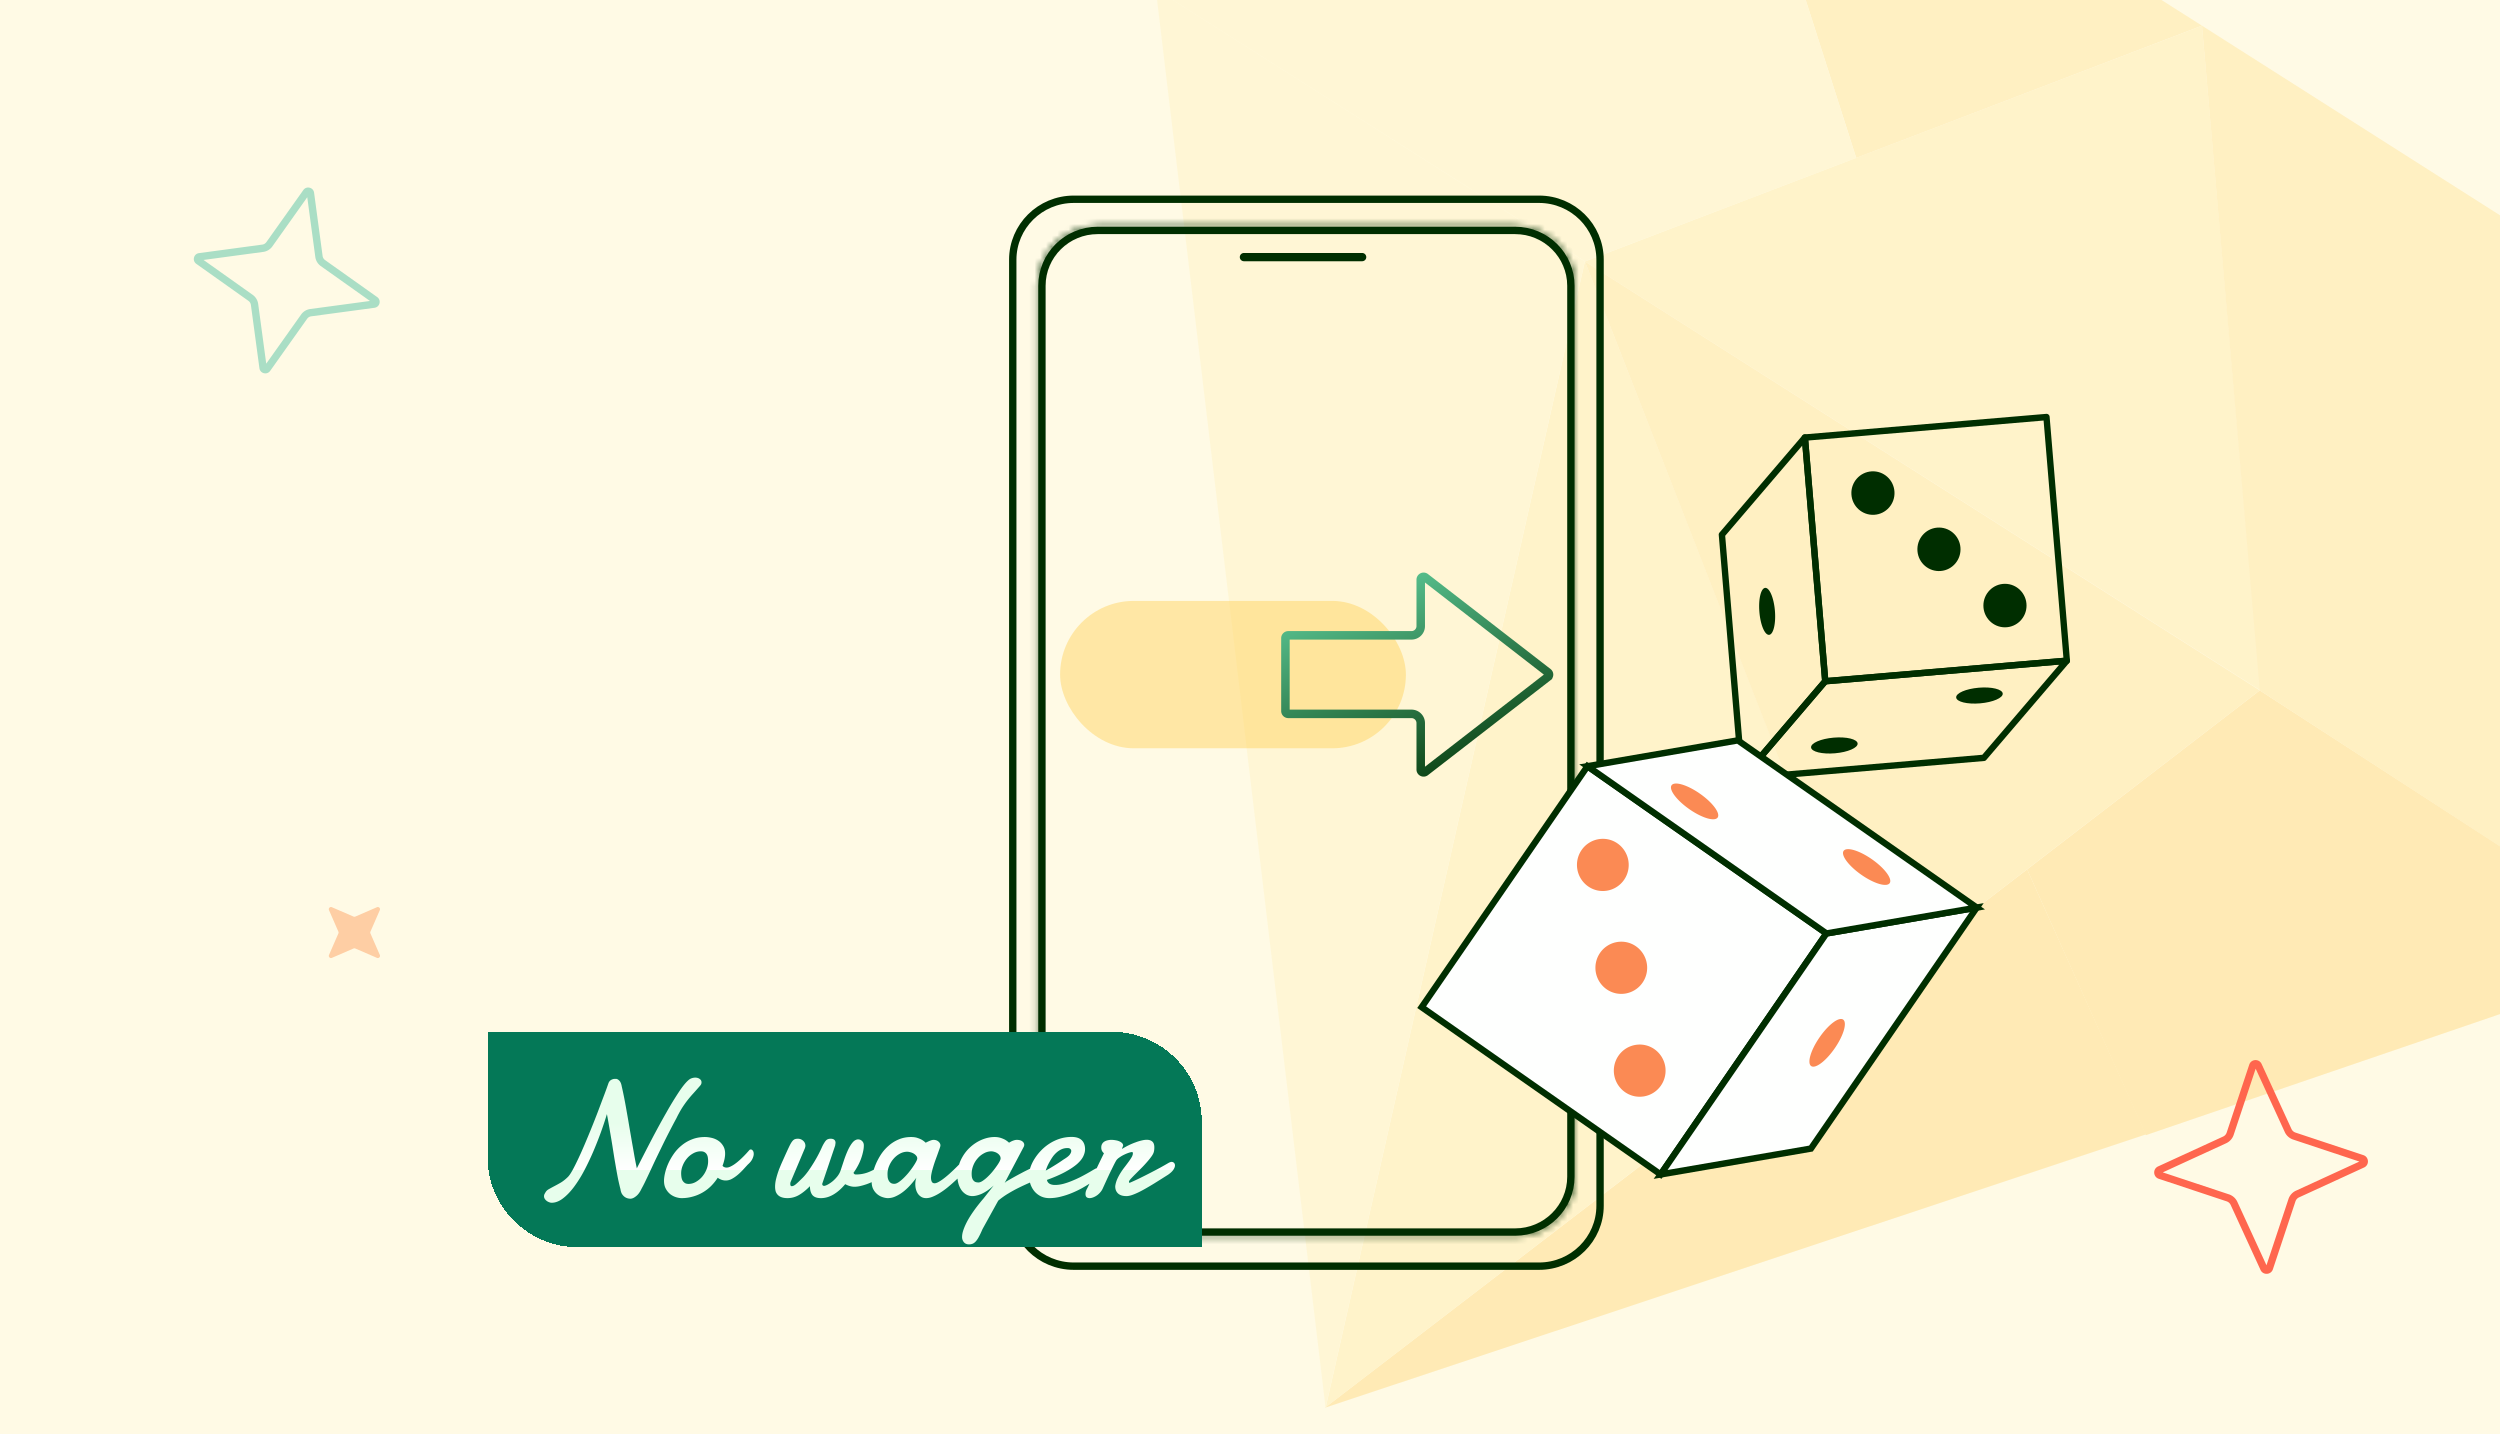 <svg xmlns="http://www.w3.org/2000/svg" width="441" height="253" fill="none"><g clip-path="url(#a)"><path fill="#FFFAE5" d="M0 0h441v253H0z"/><g opacity=".24"><path fill="#FFB81C" d="m398.624 121.786-41.04 31.57 20.945 46.884 92.434-31.597-72.339-46.857Z"/><path fill="#FFCF54" d="m302.528-49.98 24.911 77.842 60.989-23.33-85.9-54.512Z"/><path fill="#FFDD76" d="m279.574 46.115 119.19 75.703L388.429 4.532 279.574 46.115Z"/><path fill="#FFB81C" d="m233.698 248.329 144.866-48.227-20.977-46.746-123.889 94.973Z"/><path fill="#FFDD76" d="m233.869 248.223 95.931-73.627-50.225-128.481-45.706 202.108Z"/><path fill="#FFEBA4" d="m279.57 46.114-75.699-48.06 29.961 250.306L279.57 46.114Z"/><path fill="#FFCF54" d="m279.572 46.115 50.193 128.619 68.859-52.948-119.052-75.671Z"/><path fill="#FFEBA4" d="m203.734-1.977 75.838 48.092 47.866-18.253-24.805-77.672-98.899 47.833Z"/><path fill="#FFCF54" d="m475.261 59.776-86.827-55.24 10.191 117.25 72.309 46.995 4.327-109.005Z"/></g><path fill="#FECEA4" d="m62.672 161.686 3.821-1.653a.387.387 0 0 1 .51.507l-1.66 3.806a.389.389 0 0 0 0 .308l1.66 3.806a.387.387 0 0 1-.51.507l-3.82-1.653a.394.394 0 0 0-.31 0l-3.82 1.653a.387.387 0 0 1-.51-.507l1.66-3.806a.388.388 0 0 0 0-.308l-1.66-3.806a.387.387 0 0 1 .51-.507l3.82 1.653a.394.394 0 0 0 .31 0Z"/><path stroke="#002E00" stroke-width="1.3" d="M189.415 35.15h82.073c5.946 0 10.764 4.785 10.764 10.668v166.868c0 5.882-4.818 10.667-10.764 10.667h-82.073c-5.947 0-10.765-4.785-10.765-10.667V45.818c0-5.883 4.818-10.668 10.765-10.668Z"/><path stroke="#002E00" stroke-width="1.3" d="M193.652 40.643h73.597c5.449 0 9.857 4.379 9.857 9.768v157.16c0 5.39-4.408 9.768-9.857 9.768h-73.597c-5.449 0-9.857-4.378-9.857-9.768V50.411c0-5.39 4.408-9.768 9.857-9.768Z"/><mask id="b" fill="#fff"><path d="M267.249 218.218H193.65c-5.921 0-10.738-4.777-10.738-10.647V50.409c0-5.87 4.817-10.646 10.738-10.646h73.599c5.92 0 10.737 4.776 10.737 10.646v157.162c0 5.87-4.817 10.647-10.737 10.647ZM193.652 40.222c-5.667 0-10.277 4.57-10.277 10.19v157.161c0 5.619 4.61 10.19 10.277 10.19h73.599c5.667 0 10.277-4.571 10.277-10.19V50.409c0-5.619-4.61-10.19-10.277-10.19h-73.599v.003Z"/></mask><path fill="#002E00" d="M193.652 40.222v1.3h1.3v-1.3h-1.3Zm0-.003v-1.3h-1.3v1.3h1.3Zm73.597 176.699H193.65v2.6h73.599v-2.6Zm-73.599 0c-5.213 0-9.438-4.205-9.438-9.347h-2.6c0 6.599 5.41 11.947 12.038 11.947v-2.6Zm-9.438-9.347V50.409h-2.6v157.162h2.6Zm0-157.162c0-5.142 4.225-9.346 9.438-9.346v-2.6c-6.628 0-12.038 5.348-12.038 11.946h2.6Zm9.438-9.346h73.599v-2.6H193.65v2.6Zm73.599 0c5.213 0 9.437 4.204 9.437 9.346h2.6c0-6.598-5.409-11.946-12.037-11.946v2.6Zm9.437 9.346v157.162h2.6V50.409h-2.6Zm0 157.162c0 5.142-4.224 9.347-9.437 9.347v2.6c6.628 0 12.037-5.348 12.037-11.947h-2.6Zm-83.034-168.65c-6.375 0-11.577 5.143-11.577 11.49h2.6c0-4.89 4.017-8.89 8.977-8.89v-2.6Zm-11.577 11.49v157.162h2.6V50.411h-2.6Zm0 157.162c0 6.348 5.202 11.49 11.577 11.49v-2.6c-4.96 0-8.977-3.999-8.977-8.89h-2.6Zm11.577 11.49h73.599v-2.6h-73.599v2.6Zm73.599 0c6.375 0 11.577-5.142 11.577-11.49h-2.6c0 4.891-4.017 8.89-8.977 8.89v2.6Zm11.577-11.49V50.409h-2.6v157.164h2.6Zm0-157.164c0-6.347-5.202-11.49-11.577-11.49v2.6c4.96 0 8.977 4 8.977 8.89h2.6Zm-11.577-11.49h-73.599v2.6h73.599v-2.6Zm-74.899 1.3v.003h2.6v-.003h-2.6Z" mask="url(#b)"/><path fill="#002E00" stroke="#002E00" stroke-width=".5" d="M219.432 45.833h20.849a.48.48 0 0 0 .48-.479.48.48 0 0 0-.48-.478h-20.849a.48.48 0 0 0-.48.478.48.48 0 0 0 .48.479Z"/><rect width="61" height="26" x="187" y="106" fill="#FFCF54" fill-opacity=".58" opacity=".76" rx="13"/><path fill="#AADEC5" fill-rule="evenodd" d="M56.58 46.928a2.356 2.356 0 0 1-.96-1.597L54.2 34.795l-6.162 8.681a2.356 2.356 0 0 1-1.597.959h-.004l-10.532 1.42 8.681 6.163c.517.374.873.947.959 1.597v.003l1.42 10.533 6.162-8.682a2.356 2.356 0 0 1 1.598-.958h.003l10.533-1.42-8.682-6.163Zm9.488 7.366L54.895 55.8a1.056 1.056 0 0 0-.715.432l-6.525 9.193c-.548.77-1.761.478-1.893-.467l-1.506-11.172a1.056 1.056 0 0 0-.432-.715l-9.193-6.526c-.77-.547-.479-1.761.466-1.893l11.173-1.506c.283-.037.542-.193.715-.432l6.526-9.193c.547-.77 1.76-.479 1.893.467l1.505 11.172c.037.283.194.542.433.715l9.192 6.526c.77.547.48 1.76-.466 1.893Z" clip-rule="evenodd"/><path fill="#FF664E" fill-rule="evenodd" d="M404.495 201.014a2.48 2.48 0 0 1-1.459-1.314l-.001-.003-5.136-11.182-3.885 11.695a2.481 2.481 0 0 1-1.314 1.458l-.003.002-11.182 5.136 11.695 3.884a2.487 2.487 0 0 1 1.458 1.314l.002.004 5.136 11.182 3.884-11.695a2.486 2.486 0 0 1 1.314-1.459l.004-.001 11.182-5.136-11.695-3.885Zm12.527 4.933-11.477 5.272a1.184 1.184 0 0 0-.625.697l-3.981 11.986c-.334 1.005-1.73 1.09-2.181.12l-5.272-11.477a1.184 1.184 0 0 0-.697-.625l-11.987-3.981c-1.004-.334-1.089-1.73-.12-2.181l11.478-5.272c.291-.132.517-.385.624-.697l3.982-11.987c.334-1.004 1.73-1.089 2.181-.12l5.272 11.478c.132.291.385.517.697.624l11.986 3.982c1.005.334 1.09 1.73.12 2.181Zm-35.791.989-.006.003-.052-.114" clip-rule="evenodd"/><path fill="#002E00" d="M321.969 120.738a.569.569 0 0 1-.562-.522l-3.592-42.985a.583.583 0 0 1 .129-.414.567.567 0 0 1 .383-.198l42.621-3.617a.559.559 0 0 1 .607.516l3.592 42.985a.582.582 0 0 1-.129.414.57.57 0 0 1-.382.199l-42.622 3.622h-.051.006Zm-2.979-43.03 3.496 41.851 41.498-3.526-3.496-41.852-41.498 3.526Z"/><path fill="#002E00" d="M307.332 137.874a.62.62 0 0 1-.174-.028.578.578 0 0 1-.388-.494l-3.586-42.985a.575.575 0 0 1 .135-.42l14.636-17.135c.147-.17.383-.239.602-.17a.577.577 0 0 1 .388.493l3.591 42.985a.565.565 0 0 1-.135.419l-14.636 17.137a.568.568 0 0 1-.427.198h-.006Zm-3.007-43.36 3.457 41.399 13.613-15.935-3.456-41.398-13.614 15.935Z"/><path fill="#002E00" d="M307.333 137.874a.56.56 0 0 1-.5-.312.58.58 0 0 1 .073-.629l14.642-17.136a.54.54 0 0 1 .376-.193l42.622-3.622a.561.561 0 0 1 .545.306.584.584 0 0 1-.073.629l-14.642 17.136a.54.54 0 0 1-.376.193l-42.622 3.617h-.045v.011Zm14.917-17.159-13.591 15.912 41.02-3.486 13.591-15.912-41.02 3.486ZM310.357 107.961c-.191-2.291.269-4.195 1.023-4.258.753-.062 1.523 1.741 1.714 4.025.191 2.29-.27 4.195-1.023 4.257-.759.063-1.523-1.74-1.714-4.024Z"/><path fill="#002E00" d="M323.693 132.88c-2.27.193-4.159-.272-4.221-1.032-.062-.765 1.726-1.536 3.991-1.728 2.271-.193 4.159.272 4.221 1.031.062.76-1.725 1.536-3.991 1.729ZM349.29 124.071c-2.271.193-4.159-.272-4.221-1.032-.062-.765 1.725-1.536 3.991-1.729 2.27-.192 4.159.273 4.221 1.032.062.765-1.726 1.536-3.991 1.729ZM342.35 100.722c-2.097.176-3.935-1.389-4.109-3.503-.174-2.115 1.377-3.968 3.473-4.144 2.097-.176 3.935 1.389 4.109 3.503.174 2.115-1.377 3.968-3.473 4.144ZM353.675 110.659c2.102 0 3.806-1.718 3.806-3.838 0-2.119-1.704-3.837-3.806-3.837-2.101 0-3.805 1.718-3.805 3.837 0 2.12 1.704 3.838 3.805 3.838ZM330.604 90.81c2.098-.121 3.702-1.935 3.582-4.05-.12-2.117-1.918-3.734-4.016-3.613-2.098.12-3.702 1.934-3.582 4.05.12 2.116 1.918 3.733 4.016 3.612Z"/><path fill="#FEFFFE" d="m322.17 164.659-42.146-29.497-29.248 42.504 42.146 29.498 29.248-42.505Z"/><path fill="#002E00" d="M293.071 207.955 250 177.809l29.891-43.438 43.071 30.145-29.891 43.439Zm-41.508-30.429 41.227 28.853L321.4 164.8l-41.228-28.854-28.609 41.58Z"/><path fill="#FEFFFE" d="m292.926 207.167 26.524-4.564 29.244-42.509-26.518 4.564-29.25 42.509Z"/><path fill="#002E00" d="m291.706 207.955 30.144-43.813 28.07-4.83-30.144 43.813-28.07 4.83Zm30.801-42.776-28.35 41.205 24.967-4.296 28.351-41.206-24.968 4.297Z"/><path fill="#FEFFFE" d="m348.694 160.095-42.149-29.494-26.519 4.563 42.15 29.494 26.518-4.563Z"/><path fill="#002E00" d="m322.047 165.259-43.471-30.424L306.68 130l43.47 30.423-28.103 4.836Zm-40.565-29.772 40.829 28.576 24.939-4.291-40.829-28.576-24.939 4.291Z"/><path fill="#FB8A54" d="M323.66 184.9c-1.557 2.262-3.423 3.674-4.171 3.152-.747-.521-.09-2.783 1.467-5.045 1.557-2.262 3.423-3.673 4.171-3.152.747.522.09 2.784-1.467 5.045ZM330.214 151.58c2.243 1.57 3.643 3.452 3.125 4.206-.517.754-2.759.091-5.002-1.479s-3.642-3.452-3.125-4.206c.517-.754 2.76-.091 5.002 1.479ZM299.868 140.005c2.242 1.57 3.642 3.452 3.125 4.206-.517.754-2.76.091-5.003-1.479-2.242-1.571-3.642-3.453-3.125-4.206.517-.754 2.76-.091 5.003 1.479ZM288.598 166.937a4.627 4.627 0 0 1 1.147 6.405c-1.439 2.086-4.283 2.608-6.351 1.157a4.629 4.629 0 0 1-1.147-6.406c1.439-2.086 4.283-2.607 6.351-1.156ZM285.343 148.791a4.629 4.629 0 0 1 1.147 6.406c-1.439 2.086-4.283 2.608-6.351 1.156a4.627 4.627 0 0 1-1.147-6.405c1.439-2.086 4.283-2.608 6.351-1.157ZM291.846 185.082a4.628 4.628 0 0 1 1.147 6.406c-1.439 2.086-4.283 2.607-6.351 1.156a4.628 4.628 0 0 1-1.147-6.406c1.439-2.086 4.283-2.607 6.351-1.156Z"/><path stroke="url(#c)" stroke-width="1.5" d="M226.75 125.427c0 .271.222.499.506.499h21.732c.895 0 1.629.723 1.629 1.624v8.199c0 .408.481.655.82.392l21.62-16.749a.495.495 0 0 0 0-.784l-21.62-16.749a.507.507 0 0 0-.82.392v8.199c0 .901-.733 1.624-1.629 1.624h-21.732a.503.503 0 0 0-.506.499v12.854Z"/><g filter="url(#d)"><path fill="#047857" d="M82 180h110.09c8.787 0 15.91 7.123 15.91 15.91V218H97.91C89.123 218 82 210.877 82 202.09V180Z" shape-rendering="crispEdges"/><g filter="url(#e)"><path fill="url(#f)" d="M105.685 189.191c.153.66.306 1.381.458 2.165.153.783.301 1.6.445 2.451.153.841.301 1.701.444 2.58.153.87.301 1.73.445 2.58.152.841.296 1.659.43 2.452.143.783.286 1.51.43 2.179a504.796 504.796 0 0 1 2.781-5.405 146.892 146.892 0 0 1 2.508-4.572 59.598 59.598 0 0 1 2.107-3.455c.631-.956 1.176-1.639 1.634-2.05.201-.191.411-.325.631-.401.22-.077.435-.115.645-.115.306 0 .564.077.774.229.22.153.33.349.33.588a.797.797 0 0 1-.072.359c-.047.095-.124.2-.229.315-.392.449-.76.865-1.104 1.247-.344.373-.683.769-1.018 1.19-.324.411-.654.874-.989 1.39a20.579 20.579 0 0 0-1.017 1.849c-.43.794-.86 1.611-1.291 2.452-.43.831-.845 1.662-1.247 2.494-.401.822-.788 1.62-1.161 2.394-.363.774-.697 1.491-1.003 2.15-.306.65-.583 1.233-.832 1.749a24.21 24.21 0 0 1-.616 1.19c-.277.592-.597 1.032-.96 1.318-.354.287-.679.435-.975.445h-.1a1.894 1.894 0 0 1-.56-.115 1.598 1.598 0 0 1-.501-.301 1.938 1.938 0 0 1-.402-.502 2.364 2.364 0 0 1-.215-.731 50.655 50.655 0 0 1-.415-1.763 81.863 81.863 0 0 1-.33-1.777l-.33-1.907-.344-2.179a153.59 153.59 0 0 0-.43-2.566c-.153-.927-.334-1.954-.545-3.082a62.748 62.748 0 0 1-1.046 3.154 66.275 66.275 0 0 1-1.362 3.455 47.464 47.464 0 0 1-1.605 3.368 21.977 21.977 0 0 1-1.806 2.882c-.631.84-1.28 1.514-1.95 2.021-.66.506-1.323.759-1.992.759-.115 0-.249-.028-.402-.086a1.498 1.498 0 0 1-.444-.229 1.363 1.363 0 0 1-.344-.358.837.837 0 0 1-.144-.473.86.86 0 0 1 .072-.359c.058-.114.134-.248.23-.401.124-.201.32-.373.587-.516.268-.153.574-.32.918-.502.353-.181.736-.392 1.146-.631.411-.248.822-.573 1.233-.974.23-.22.502-.612.817-1.176.316-.573.655-1.247 1.018-2.021.373-.784.755-1.639 1.147-2.566a165.902 165.902 0 0 0 2.265-5.59c.344-.908.649-1.72.917-2.437a108.3 108.3 0 0 0 .674-1.806l.315-.889c.096-.287.249-.497.459-.631.22-.134.454-.205.702-.215-.009 0-.019.005-.028.014h.086a.442.442 0 0 1 .1-.014c.21 0 .416.105.616.315.211.201.359.555.445 1.061Zm13.926 11.411c-.45 0-.884.114-1.305.344a3.897 3.897 0 0 0-1.104.888 4.46 4.46 0 0 0-.759 1.248 3.635 3.635 0 0 0-.287 1.419c0 .181.014.382.043.602.029.21.086.411.172.602.095.181.229.334.401.458.172.125.402.187.688.187.44 0 .865-.115 1.276-.344a4.272 4.272 0 0 0 1.118-.918c.325-.382.583-.812.774-1.29a3.872 3.872 0 0 0 .244-2.035 1.424 1.424 0 0 0-.172-.574 1.009 1.009 0 0 0-.387-.415c-.172-.115-.406-.172-.702-.172Zm.745-2.523c.363 0 .75.048 1.161.143.421.096.808.258 1.161.487.354.23.645.536.875.918.238.373.358.836.358 1.39 0 .287-.038.617-.115.989a7.574 7.574 0 0 1-.344 1.147.809.809 0 0 0 .33.244c.124.048.258.072.401.072.201 0 .421-.058.66-.172.248-.115.501-.263.759-.445.258-.181.516-.387.774-.616a18.234 18.234 0 0 0 1.348-1.333c.191-.211.349-.387.473-.531a.331.331 0 0 1 .244-.1c.133 0 .253.072.358.215.105.134.158.325.158.573 0 .249-.077.535-.23.86-.143.325-.415.665-.817 1.018-.229.249-.492.535-.788.86a10.79 10.79 0 0 1-.946.918c-.335.286-.684.53-1.047.731a2.24 2.24 0 0 1-1.089.301c-.249 0-.492-.038-.731-.115a2.628 2.628 0 0 1-.703-.373 8.721 8.721 0 0 1-1.175 1.463c-.44.439-.932.817-1.476 1.132a7.152 7.152 0 0 1-1.749.731 7.058 7.058 0 0 1-1.993.272c-.267 0-.578-.052-.932-.157a3.303 3.303 0 0 1-1.017-.516 3.19 3.19 0 0 1-.803-.961c-.22-.392-.33-.869-.33-1.433 0-.383.062-.841.187-1.376a9.25 9.25 0 0 1 .559-1.649c.258-.573.578-1.137.96-1.691a7.381 7.381 0 0 1 1.391-1.505 6.472 6.472 0 0 1 1.834-1.076c.688-.277 1.453-.415 2.294-.415Zm14.062 3.411c.296-.659.54-1.189.731-1.591.191-.411.363-.726.516-.946.162-.229.32-.382.473-.459.162-.076.363-.114.602-.114.363 0 .674.119.932.358.267.229.401.526.401.889a.802.802 0 0 1-.043.258 1.37 1.37 0 0 1-.086.258l-2.437 5.762a1.043 1.043 0 0 0-.086.258c-.01.086-.014.158-.014.215 0 .125.024.22.071.287.058.058.115.086.172.086a.767.767 0 0 0 .316-.071c.114-.048.243-.13.387-.244.153-.124.334-.287.544-.488.22-.21.488-.473.803-.788.296-.315.602-.693.918-1.132.315-.45.621-.918.917-1.405a23.47 23.47 0 0 0 1.52-2.896c.143-.286.272-.516.387-.688a2.04 2.04 0 0 1 .329-.416.893.893 0 0 1 .344-.186c.115-.038.249-.057.402-.057.583 0 .874.253.874.759a1.914 1.914 0 0 0-.043.259.93.93 0 0 1-.072.329l-2.236 6.608c0 .239.12.359.359.359.172-.019.396-.105.673-.258.287-.163.574-.363.86-.602.287-.249.555-.531.803-.846.249-.325.43-.659.545-1.003.21-.631.42-1.267.631-1.907.219-.64.449-1.218.688-1.734.248-.526.511-.956.788-1.291.287-.344.602-.53.946-.559.306 0 .554.101.746.301.2.192.301.445.301.76 0 .373-.053.774-.158 1.204-.096.43-.225.86-.387 1.29a8.87 8.87 0 0 1-.588 1.248c-.22.401-.449.764-.688 1.089.067.201.205.301.416.301a6.059 6.059 0 0 0 2.007-.33c.315-.114.626-.248.931-.401.316-.153.641-.33.975-.53a.8.8 0 0 1 .459-.158c.191 0 .363.072.516.215a.73.73 0 0 1 .229.559c0 .21-.095.425-.286.645-.182.22-.426.435-.732.645-.305.21-.654.406-1.046.588-.382.181-.774.344-1.175.487a11.62 11.62 0 0 1-1.147.33 4.765 4.765 0 0 1-.961.115c-.535 0-1.084-.153-1.648-.459-.669.803-1.367 1.414-2.093 1.835-.717.42-1.448.63-2.193.63-.688 0-1.185-.176-1.491-.53-.296-.363-.444-.889-.444-1.577-.717.726-1.391 1.262-2.022 1.606a4.005 4.005 0 0 1-1.92.501c-.421 0-.774-.052-1.061-.157a1.65 1.65 0 0 1-.674-.416 1.637 1.637 0 0 1-.373-.631 3.113 3.113 0 0 1-.1-.802c0-.469.067-.961.201-1.477.134-.526.291-1.032.473-1.519.191-.488.377-.937.559-1.348.191-.42.344-.76.459-1.018Zm21.623-.817c-.449 0-.884.115-1.304.344-.421.23-.794.531-1.118.903a4.514 4.514 0 0 0-.775 1.262 3.588 3.588 0 0 0-.286 1.39c0 .191.009.392.028.602.029.201.086.387.172.559.086.172.206.316.359.43.162.115.377.172.645.172.21 0 .454-.09.731-.272.287-.191.578-.43.874-.717.306-.296.602-.616.889-.96.287-.354.545-.698.774-1.032.23-.335.416-.636.559-.903.144-.268.215-.464.215-.588a.722.722 0 0 0-.186-.487 1.635 1.635 0 0 0-.459-.387 2.088 2.088 0 0 0-.588-.23 1.97 1.97 0 0 0-.53-.086Zm9.934 3.699c-.172.162-.401.387-.688.673-.287.287-.616.598-.989.932-.363.335-.755.674-1.176 1.018-.411.334-.836.64-1.275.917-.43.277-.856.502-1.276.674-.421.182-.817.272-1.19.272-.334 0-.621-.071-.86-.215a1.959 1.959 0 0 1-.602-.559 2.563 2.563 0 0 1-.344-.774 3.572 3.572 0 0 1-.115-.903c0-.201.015-.396.043-.588.029-.2.077-.387.144-.559a17.93 17.93 0 0 1-1.018 1.247 9.998 9.998 0 0 1-1.219 1.162c-.43.344-.884.626-1.361.845a3.22 3.22 0 0 1-1.434.344c-.248 0-.54-.052-.874-.157a2.814 2.814 0 0 1-.932-.488 2.833 2.833 0 0 1-.745-.888c-.201-.364-.301-.808-.301-1.334 0-.391.057-.86.172-1.404a10.77 10.77 0 0 1 .544-1.692c.249-.592.559-1.175.932-1.749a7.64 7.64 0 0 1 1.347-1.533 6.315 6.315 0 0 1 1.764-1.104c.659-.287 1.395-.43 2.207-.43.421 0 .789.052 1.104.157.315.106.583.22.803.344.248.153.468.321.659.502.163-.086.33-.167.502-.244.143-.066.291-.124.444-.172a1.3 1.3 0 0 1 .416-.086c.363 0 .659.101.889.301.229.201.344.421.344.66a.658.658 0 0 1-.015.158c-.047.181-.124.41-.229.688-.096.277-.206.587-.33.931-.124.335-.253.688-.387 1.061a28.22 28.22 0 0 0-.344 1.075c-.105.354-.191.688-.258 1.004-.067.305-.1.568-.1.788 0 .287.048.526.143.717.096.181.258.272.488.272.143 0 .31-.043.501-.129.201-.095.416-.22.645-.373.23-.152.464-.325.703-.516.248-.2.487-.401.716-.602a36.325 36.325 0 0 0 1.706-1.634c.153-.124.301-.186.445-.186.191 0 .348.095.473.287.133.181.2.387.2.616 0 .267-.09.492-.272.674Zm5.454-6.293a3.5 3.5 0 0 1 1.104.157c.315.106.583.22.803.344.248.153.468.321.659.502.134-.086.277-.167.43-.244.134-.066.282-.124.444-.172.163-.057.325-.086.488-.086.42 0 .745.086.974.258.23.172.345.378.345.617a.784.784 0 0 1-.101.373l-3.354 6.35.272-.244a61.28 61.28 0 0 1 2.781-1.548 24.362 24.362 0 0 1 1.735-.846c.43-.181.735-.291.917-.329.191-.048.311-.072.358-.072.22 0 .387.086.502.258a.986.986 0 0 1 .186.616c0 .277-.081.559-.243.846a1.307 1.307 0 0 1-.717.616c-.43.22-.932.459-1.505.717-.573.249-1.171.526-1.792.832-.621.305-1.247.649-1.878 1.032a13.4 13.4 0 0 0-1.749 1.247l-2.78 5.031c-.23.545-.44.989-.631 1.333a4.005 4.005 0 0 1-.545.817c-.181.201-.368.34-.559.416a1.754 1.754 0 0 1-.659.115c-.373 0-.669-.129-.889-.387a1.43 1.43 0 0 1-.315-.932c0-.382.09-.827.272-1.333.181-.507.435-1.056.76-1.649.334-.583.735-1.199 1.204-1.849.468-.64.989-1.295 1.562-1.964l1.778-2.265a9.207 9.207 0 0 1-1.075.861 7.779 7.779 0 0 1-1.018.587 5.198 5.198 0 0 1-.918.316c-.277.067-.52.1-.731.1a2.23 2.23 0 0 1-1.06-.258 2.733 2.733 0 0 1-.846-.745 3.8 3.8 0 0 1-.545-1.119 4.698 4.698 0 0 1-.201-1.404c0-1.052.201-2.002.603-2.853.41-.85.931-1.572 1.562-2.164a7.15 7.15 0 0 1 2.107-1.391c.774-.325 1.529-.487 2.265-.487Zm-.545 2.523a2.68 2.68 0 0 0-1.304.344 3.818 3.818 0 0 0-1.118.888 4.235 4.235 0 0 0-.774 1.262c-.191.478-.287.97-.287 1.476 0 .153.01.32.029.502.028.172.081.334.157.487.086.153.206.282.359.387.162.096.382.144.659.144.201 0 .435-.086.703-.258a6.32 6.32 0 0 0 .845-.674 10.9 10.9 0 0 0 .86-.903c.277-.335.526-.659.746-.975.229-.315.411-.597.544-.846.134-.258.201-.449.201-.573a.882.882 0 0 0-.172-.545 1.445 1.445 0 0 0-.43-.401 1.728 1.728 0 0 0-.53-.229 1.621 1.621 0 0 0-.488-.086Zm13.639-.559a.624.624 0 0 0-.129-.015h-.129c-.363 0-.702.072-1.017.215a3.471 3.471 0 0 0-.875.574 4.631 4.631 0 0 0-.702.788c-.201.296-.382.593-.545.889a8.586 8.586 0 0 0-.416.831c-.105.268-.186.492-.243.674.334-.172.678-.368 1.032-.588.363-.22.702-.43 1.018-.631.315-.2.587-.382.817-.544.239-.163.406-.273.501-.33.43-.268.727-.516.889-.745.163-.239.244-.445.244-.617a.44.44 0 0 0-.144-.344.541.541 0 0 0-.301-.157Zm.516-1.979c.794 0 1.386.192 1.778.574.392.382.588.912.588 1.591 0 .401-.105.822-.316 1.261-.21.44-.573.889-1.089 1.348-.516.449-1.209.912-2.079 1.39-.86.469-1.94.942-3.239 1.419a.96.96 0 0 0 .444.66c.249.153.578.229.989.229.44 0 .908-.062 1.405-.186a11.928 11.928 0 0 0 1.491-.502c.497-.201.979-.416 1.448-.645a33.84 33.84 0 0 0 1.261-.674c.382-.21.698-.392.946-.544a6.41 6.41 0 0 1 .516-.287.575.575 0 0 1 .23-.1c.076-.01.143-.015.2-.015.115 0 .21.029.287.086.076.048.138.11.186.187a.508.508 0 0 1 .115.229.845.845 0 0 1 .029.201c0 .086-.01.191-.029.315-.019.115-.091.248-.215.401a7.31 7.31 0 0 1-.487.387c-.268.211-.617.459-1.047.746-.43.286-.932.592-1.505.917-.564.316-1.166.607-1.806.875-.631.267-1.29.487-1.978.659a7.938 7.938 0 0 1-2.036.272c-.573 0-1.085-.11-1.534-.329a3.544 3.544 0 0 1-1.132-.889 4.027 4.027 0 0 1-.703-1.29 4.835 4.835 0 0 1-.243-1.534c0-.411.081-.86.243-1.347.163-.497.397-.994.703-1.491a9.03 9.03 0 0 1 1.118-1.448 8.289 8.289 0 0 1 1.505-1.261 7.775 7.775 0 0 1 1.821-.875 6.793 6.793 0 0 1 2.135-.33Zm8.952 2.079c.373-.229.755-.44 1.147-.631.401-.191.788-.353 1.161-.487a7.81 7.81 0 0 1 1.061-.33c.344-.086.65-.129.917-.129.43 0 .76.105.989.315.239.201.359.545.359 1.033 0 .105-.005.219-.015.344a2.793 2.793 0 0 1-.057.372c-.048.249-.191.54-.43.875-.239.334-.521.683-.846 1.046-.315.363-.659.731-1.032 1.104l-1.018 1.018c-.305.305-.563.573-.774.802-.2.23-.301.387-.301.473 0 .077.005.129.015.158.009.029.052.043.129.043.516-.22 1.089-.482 1.72-.788.64-.316 1.276-.636 1.906-.961.631-.325 1.228-.64 1.792-.946a86.46 86.46 0 0 0 1.434-.817c.086-.048.172-.086.258-.115a.703.703 0 0 1 .258-.057c.172 0 .315.057.43.172a.624.624 0 0 1 .172.459c0 .22-.096.473-.287.76-.182.277-.492.568-.932.874-.334.21-.712.449-1.132.717l-1.305.817c-.449.277-.908.549-1.376.817-.458.267-.903.506-1.333.717-.43.21-.836.382-1.218.516-.373.124-.698.186-.975.186-.659 0-1.156-.158-1.491-.473-.325-.315-.487-.722-.487-1.218 0-.077.004-.134.014-.173a4.6 4.6 0 0 1 .373-1.218c.181-.392.387-.764.616-1.118.229-.354.468-.688.717-1.003.248-.325.473-.626.674-.904.21-.286.382-.549.516-.788.133-.239.2-.459.2-.659a.388.388 0 0 0-.028-.144c-.019-.047-.062-.071-.129-.071-.115 0-.306.043-.574.129-.258.086-.535.2-.831.344a5.81 5.81 0 0 0-.846.501c-.267.182-.459.378-.573.588-.153.268-.33.607-.531 1.018l-.63 1.29c-.211.449-.416.894-.617 1.333l-.516 1.133a2.668 2.668 0 0 1-.459.745 3.044 3.044 0 0 1-1.275.917c-.23.086-.44.129-.631.129-.22 0-.397-.057-.53-.172-.125-.114-.187-.301-.187-.559 0-.105.015-.234.043-.387a2.13 2.13 0 0 1 .215-.53c.172-.325.344-.679.516-1.061.182-.382.387-.817.617-1.304.229-.497.492-1.061.788-1.692.306-.64.664-1.376 1.075-2.207a1.65 1.65 0 0 1-.344-.416 1.4 1.4 0 0 1-.129-.631c0-.229.048-.425.144-.587.095-.173.224-.311.387-.416.162-.105.348-.182.559-.23.219-.057.449-.086.688-.086.248 0 .497.024.745.072.249.038.468.1.659.186.201.086.364.192.488.316a.59.59 0 0 1 .186.43.33.33 0 0 1-.028.115c-.02.047-.043.1-.072.157a2.15 2.15 0 0 1-.058.158.33.33 0 0 0-.028.115c0 .019.005.028.014.028h.014l.029-.014Z"/></g></g></g><defs><linearGradient id="c" x1="264.927" x2="250.21" y1="139.903" y2="100.921" gradientUnits="userSpaceOnUse"><stop stop-color="#002E00"/><stop offset="1" stop-color="#55BD8B"/></linearGradient><linearGradient id="f" x1="145" x2="145" y1="184.5" y2="213.5" gradientUnits="userSpaceOnUse"><stop offset=".385" stop-color="#E7FEEC"/><stop offset=".67" stop-color="#fff"/><stop offset=".67" stop-color="#E7FEEC"/></linearGradient><filter id="d" width="130" height="40" x="82" y="180" color-interpolation-filters="sRGB" filterUnits="userSpaceOnUse"><feFlood flood-opacity="0" result="BackgroundImageFix"/><feColorMatrix in="SourceAlpha" result="hardAlpha" values="0 0 0 0 0 0 0 0 0 0 0 0 0 0 0 0 0 0 127 0"/><feOffset dx="4" dy="2"/><feComposite in2="hardAlpha" operator="out"/><feColorMatrix values="0 0 0 0 0 0 0 0 0 0.051 0 0 0 0 0 0 0 0 1 0"/><feBlend in2="BackgroundImageFix" result="effect1_dropShadow_12318_20792"/><feBlend in="SourceGraphic" in2="effect1_dropShadow_12318_20792" result="shape"/></filter><filter id="e" width="112.776" height="30.892" x="91.228" y="187.354" color-interpolation-filters="sRGB" filterUnits="userSpaceOnUse"><feFlood flood-opacity="0" result="BackgroundImageFix"/><feColorMatrix in="SourceAlpha" result="hardAlpha" values="0 0 0 0 0 0 0 0 0 0 0 0 0 0 0 0 0 0 127 0"/><feOffset dy=".492"/><feGaussianBlur stdDeviation=".369"/><feComposite in2="hardAlpha" operator="out"/><feColorMatrix values="0 0 0 0 0.263 0 0 0 0 0.22 0 0 0 0 0.792 0 0 0 1 0"/><feBlend in2="BackgroundImageFix" result="effect1_dropShadow_12318_20792"/><feBlend in="SourceGraphic" in2="effect1_dropShadow_12318_20792" result="shape"/></filter><clipPath id="a"><path fill="#fff" d="M0 0h441v253H0z"/></clipPath></defs></svg>